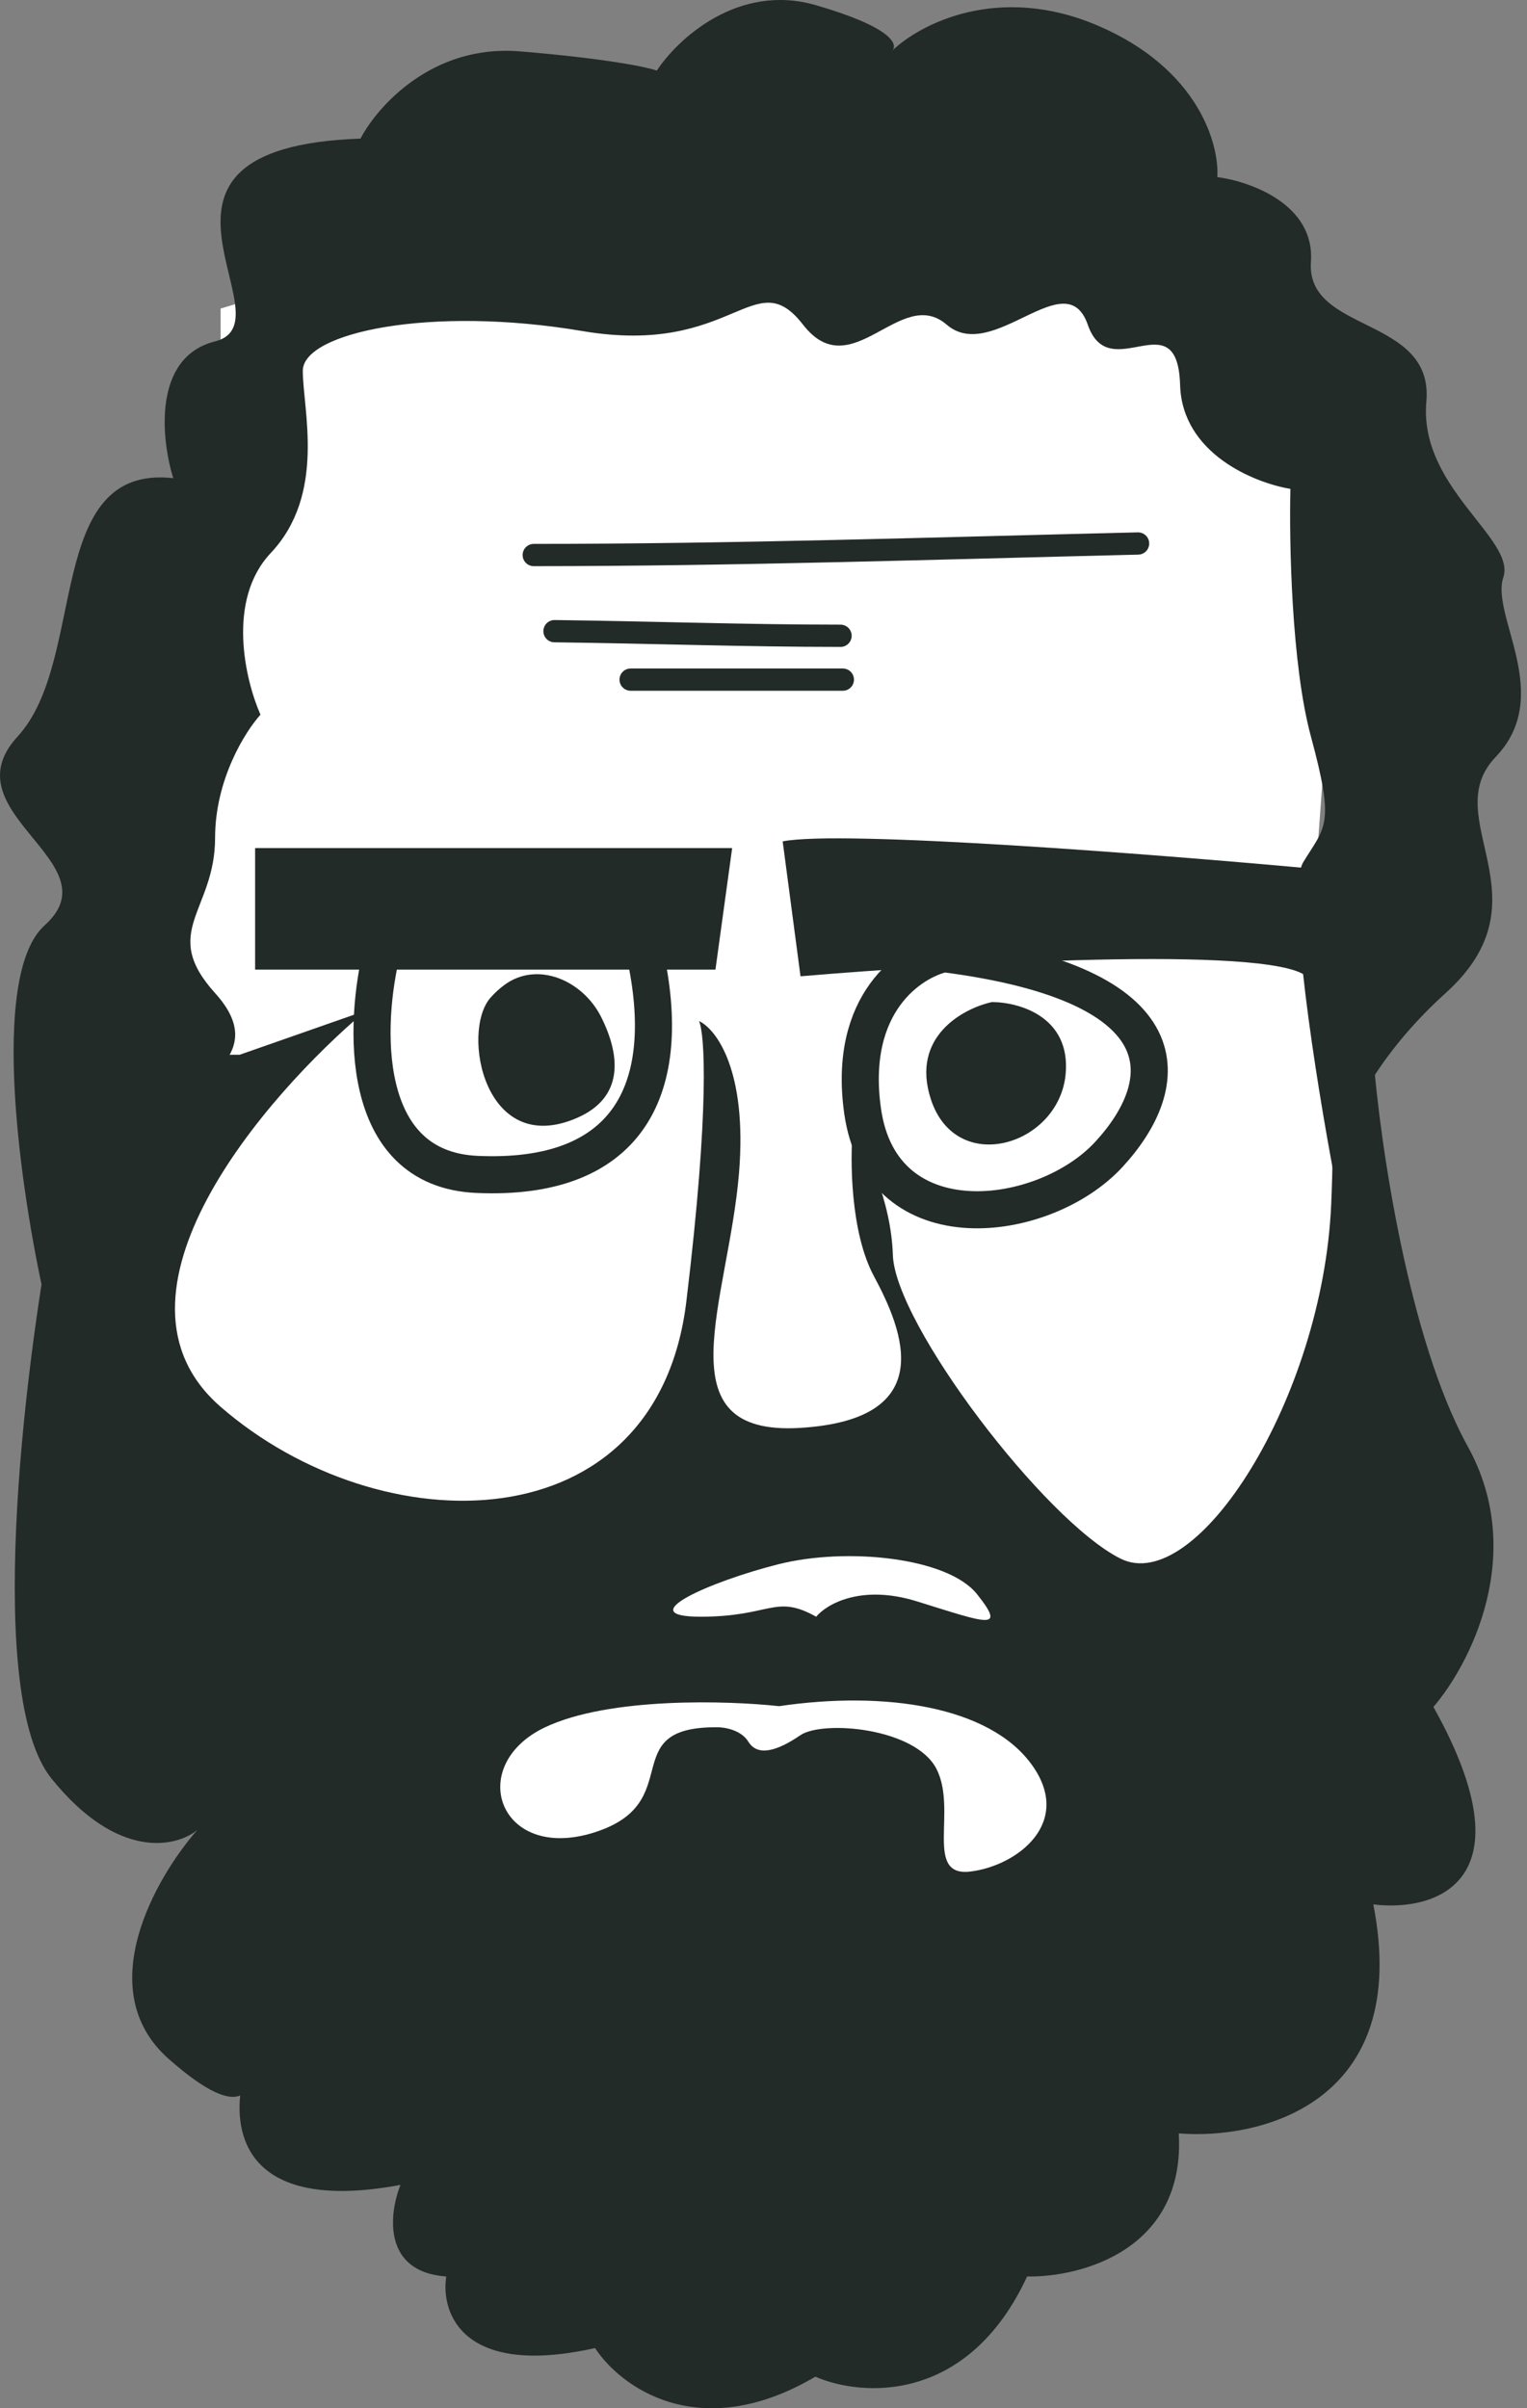 <svg width="111" height="175" viewBox="0 0 111 175" fill="none" xmlns="http://www.w3.org/2000/svg">
<rect x="0" y="0" width="111" height="175" fill="#808080" stroke="none"/>
<path d="M3.737 129.234C-1.088 123.243 1.727 99.976 3.737 89.091C12.223 59.639 71.335 68.638 99.829 76.82C100.315 82.99 102.367 97.286 106.693 105.106C111.019 112.927 106.832 120.983 104.197 124.034C111.352 136.846 104.267 138.94 99.829 138.385C102.658 152.861 91.579 155.51 85.686 155.025C86.185 163.511 78.545 165.493 74.662 165.424C70.336 174.742 62.599 174.16 59.271 172.704C50.785 177.696 45.058 173.397 43.256 170.624C33.605 172.787 32.024 168.059 32.44 165.424C27.781 165.091 28.28 160.848 29.112 158.768C19.069 160.643 17.064 156.178 17.458 152.267C16.658 152.634 15.098 152.117 12.265 149.617C6.607 144.625 11.294 136.444 14.345 132.977C12.819 134.225 8.563 135.224 3.737 129.234Z" fill="#222B27"/>
<path d="M16.038 102.229C6.725 94.141 19.204 79.66 26.608 73.43L17.417 76.647H8.532V66.996C8.532 66.261 10.166 59.133 10.983 55.661L16.038 37.891V22.42L47.594 12.922L78.078 14.454L97.685 35.441L95.388 66.996C96.051 69.141 97.256 76.249 96.766 87.523C96.153 101.616 86.962 116.015 81.448 113.258C75.933 110.501 65.064 96.204 64.904 91.199C64.776 87.196 62.91 83.404 61.993 82.008C61.789 84.255 61.81 89.545 63.525 92.731C65.67 96.714 68.274 103.148 58.164 103.76C48.054 104.373 52.956 94.57 53.721 85.225C54.334 77.75 52.036 74.758 50.811 74.196C51.219 75.064 51.608 80.354 49.892 94.57C47.747 112.339 27.68 112.339 16.038 102.229Z" fill="white"/>
<path d="M12.593 34.746C11.714 31.907 11.092 25.944 15.635 24.808C21.314 23.388 7.653 10.725 26.207 10.072C27.419 7.741 31.428 3.21 37.768 3.732C44.108 4.254 47.06 4.882 47.744 5.131C49.235 2.862 53.636 -1.265 59.305 0.376C64.724 1.945 65.292 3.184 64.87 3.67C66.886 1.741 72.585 -1.232 79.816 1.868C87.126 5 88.642 10.507 88.487 12.869C90.88 13.18 95.591 14.846 95.293 19.023C94.92 24.244 104.243 22.938 103.684 29.185C103.124 35.432 110.21 39.161 109.278 41.958C108.345 44.755 113.007 50.535 108.718 55.011C104.43 59.486 112.727 65.266 105.082 72.166C98.966 77.685 97.126 83.292 96.971 85.405C95.697 78.692 93.465 64.744 94.733 62.656C96.318 60.045 97.064 60.045 95.293 53.519C93.876 48.298 93.708 39.347 93.801 35.525C91.191 35.09 85.932 32.97 85.783 27.973C85.597 21.726 80.655 28.16 79.07 23.591C77.485 19.023 72.171 26.481 68.814 23.591C65.458 20.701 61.915 28.16 58.372 23.591C54.829 19.023 53.338 25.922 42.336 24.057C31.335 22.192 22.011 24.151 22.011 26.948C22.011 29.744 23.725 35.898 19.68 40.187C16.444 43.618 17.835 49.448 18.934 51.934C17.835 53.146 15.635 56.633 15.635 60.885C15.635 66.199 11.59 67.691 15.635 72.166C19.68 76.641 14.086 78.319 13.62 80.836C13.247 82.85 6.549 90.699 3.247 94.372C1.543 86.856 -0.843 70.907 3.247 67.24C8.359 62.656 -3.831 59.066 1.281 53.519C6.392 47.972 3.175 33.704 12.593 34.746Z" fill="#222B27"/>
<path d="M18.544 70.457V61.626H53.222L52.007 70.457H18.544Z" fill="#222B27"/>
<path d="M58.19 70.944L56.894 61.14C61.172 60.297 84.064 62.085 94.975 63.084V70.944C92.188 68.675 69.29 69.998 58.19 70.944Z" fill="#222B27"/>
<path d="M27.781 69.054C26.457 74.321 25.982 84.951 34.668 85.34C45.525 85.826 48.928 79.344 46.983 69.783" stroke="#222B27" stroke-width="2.696"/>
<path d="M62.702 80.723C61.6 72.879 66.186 69.838 68.617 69.298C86.281 71.567 85.308 78.778 80.609 83.883C75.909 88.987 64.08 90.527 62.702 80.723Z" stroke="#222B27" stroke-width="2.696"/>
<path d="M41.926 81.242C45.418 79.734 45.073 76.646 43.702 73.908C42.358 71.222 39.027 69.789 36.629 71.599C36.283 71.86 35.951 72.162 35.646 72.511C33.501 74.962 35.186 84.153 41.926 81.242Z" fill="#222B27"/>
<path d="M67.661 79.864C66.191 75.33 70.01 73.277 72.103 72.817C74.044 72.817 77.833 73.859 77.465 78.026C77.005 83.234 69.499 85.532 67.661 79.864Z" fill="#222B27"/>
<path d="M39.628 125.513C44.285 123.307 52.904 123.573 56.632 123.981C64.304 122.852 71.888 123.981 74.973 128.196C78.059 132.411 73.988 135.567 70.559 135.996C67.13 136.425 69.616 131.539 68.073 128.539C66.53 125.539 59.802 124.982 58.173 126.096C56.545 127.21 55.088 127.682 54.402 126.567C53.853 125.676 52.596 125.493 52.036 125.513C44.683 125.513 50.045 131.028 43.151 133.172C36.258 135.317 33.807 128.27 39.628 125.513Z" fill="white"/>
<path d="M66.659 116.367C62.579 115.098 60.073 116.581 59.33 117.481C56.33 115.81 56.073 117.481 50.93 117.481C45.787 117.481 51.659 114.91 56.587 113.667C61.516 112.424 68.887 113.152 71.03 115.852C73.173 118.552 71.759 117.952 66.659 116.367Z" fill="white"/>
<path d="M38.799 40.332C53.446 40.332 68.086 39.844 82.728 39.494" stroke="#222B27" stroke-width="1.618" stroke-linecap="round"/>
<path d="M40.308 45.865C47.242 45.95 54.163 46.2 61.099 46.2" stroke="#222B27" stroke-width="1.618" stroke-linecap="round"/>
<path d="M45.841 49.386H61.266" stroke="#222B27" stroke-width="1.618" stroke-linecap="round"/>
</svg>
